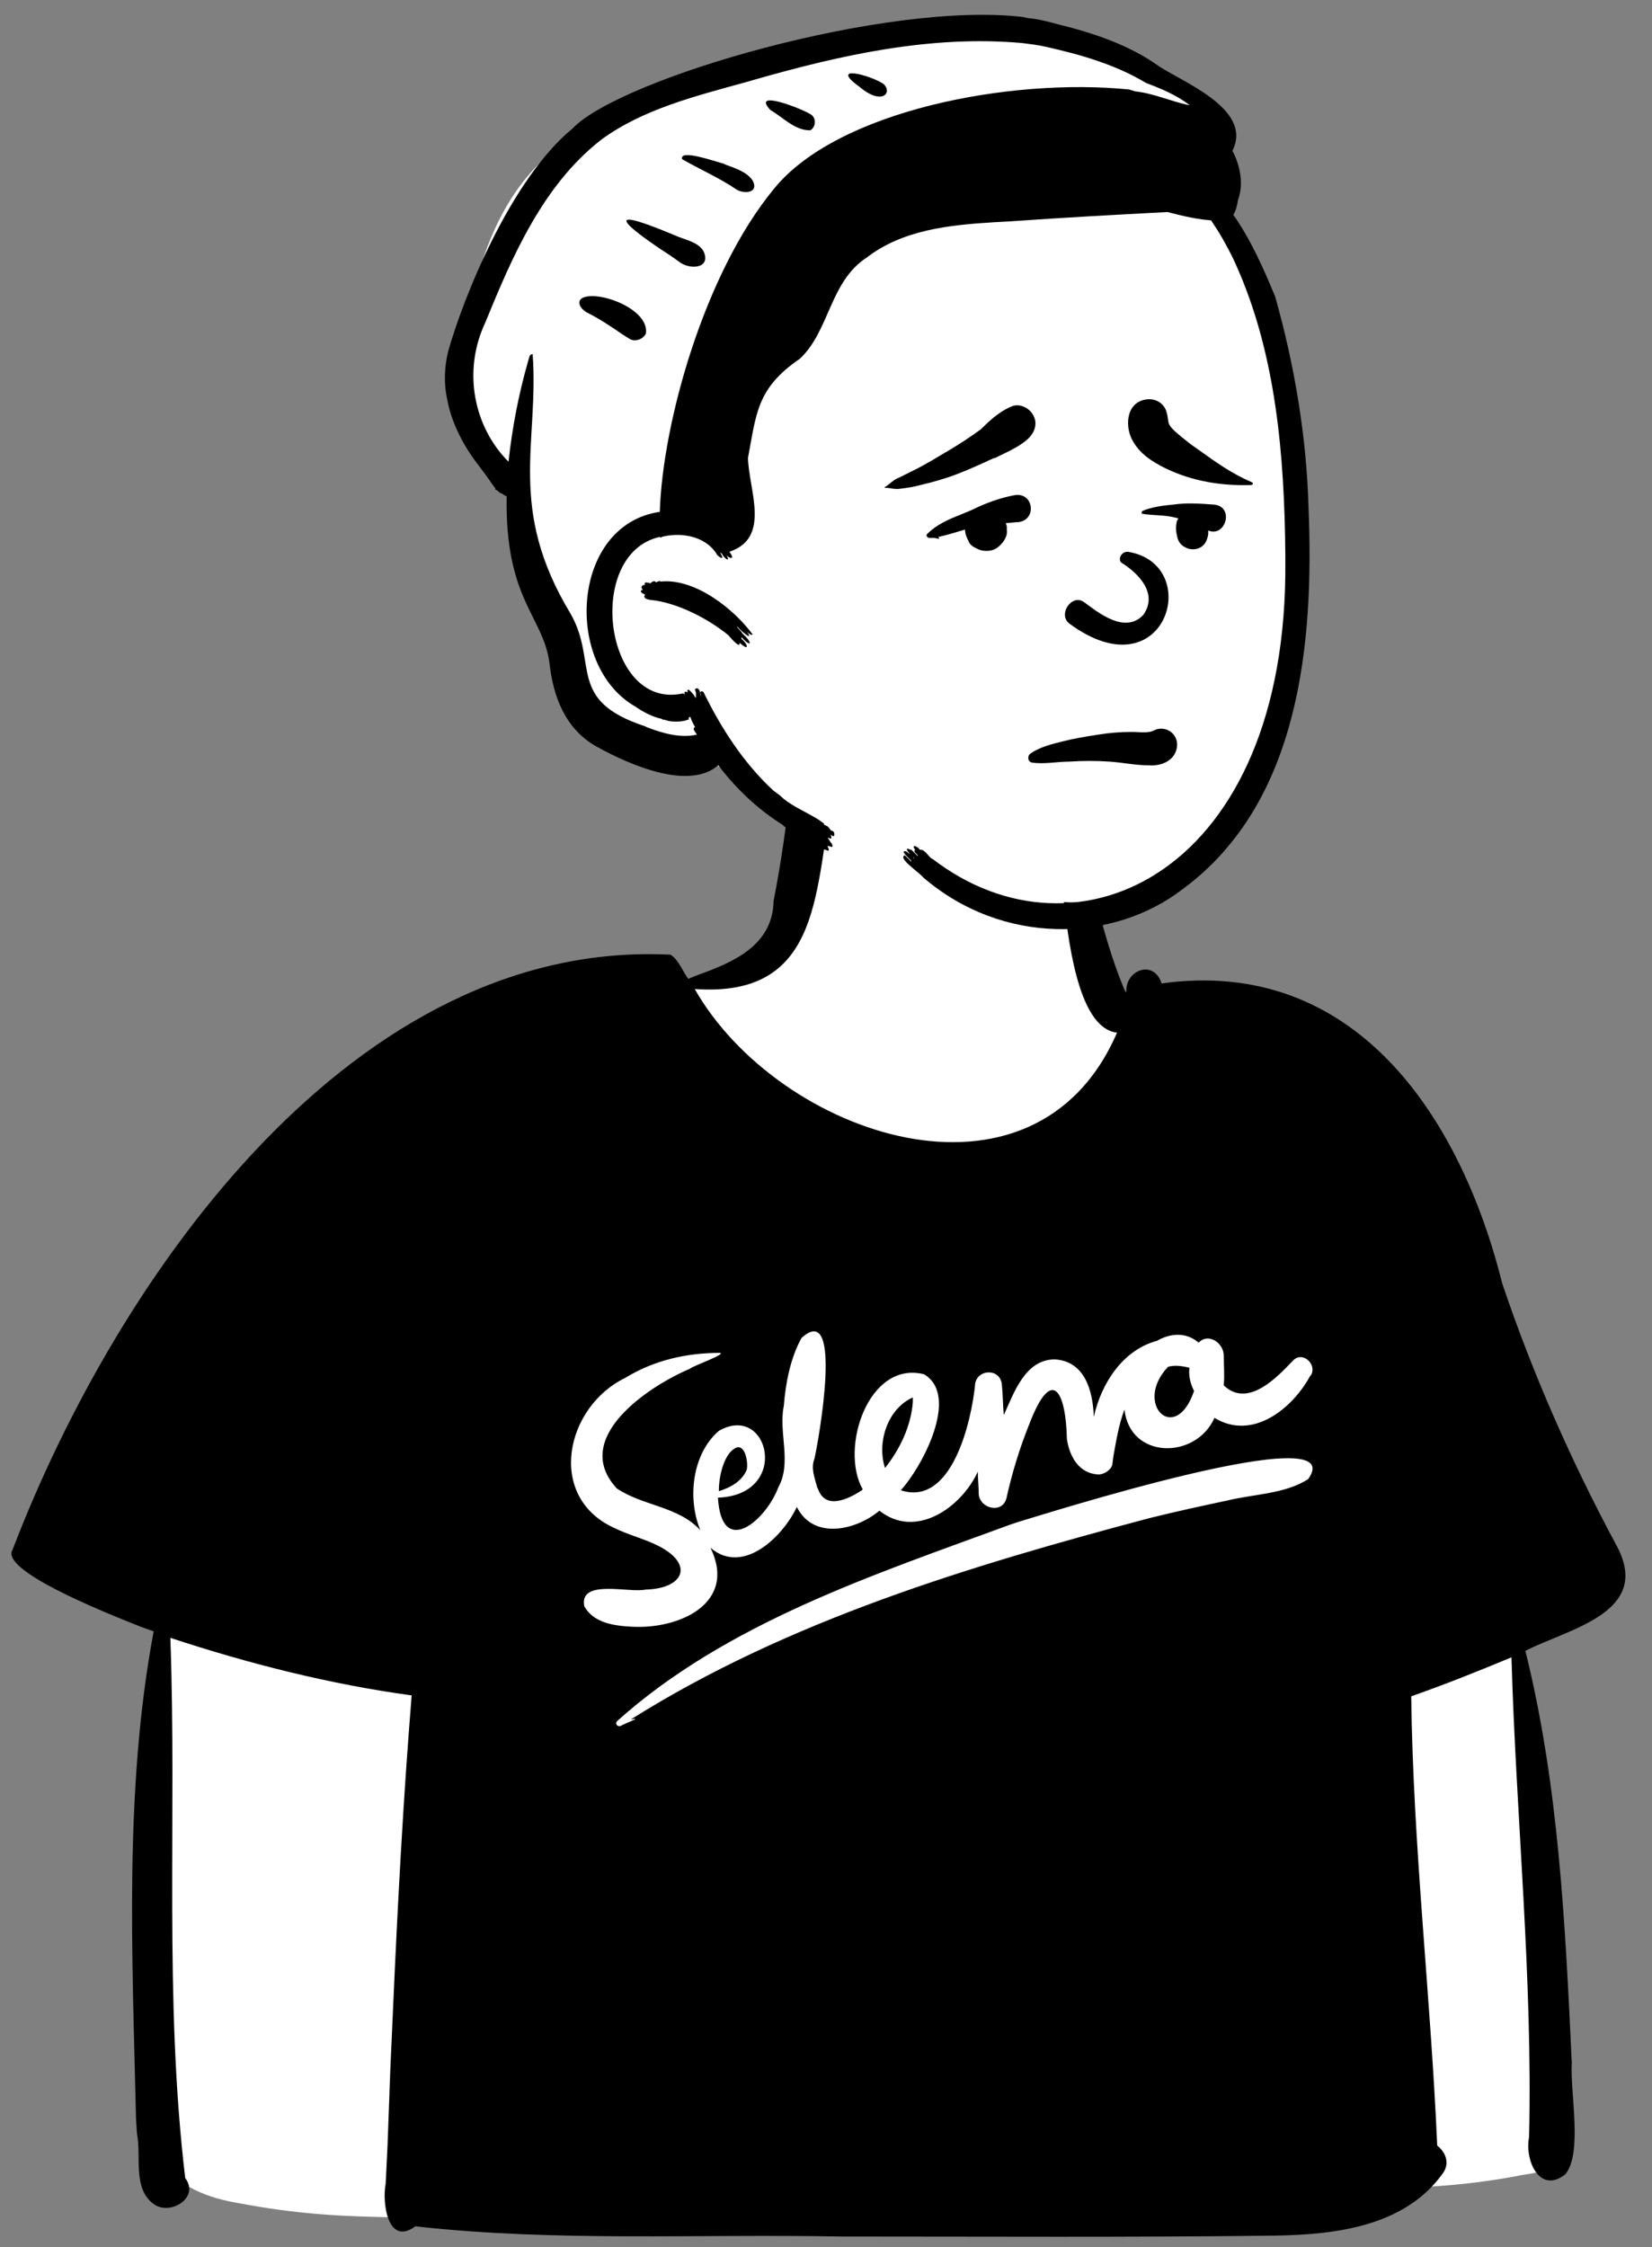 <?xml version="1.0" encoding="UTF-8"?><svg xmlns="http://www.w3.org/2000/svg" xmlns:xlink="http://www.w3.org/1999/xlink" height="242.1" preserveAspectRatio="xMidYMid meet" version="1.0" viewBox="-1.3 -1.6 178.0 242.1" width="178.0" zoomAndPan="magnify"><rect x="-1.3" y="-1.6" width="178.0" height="242.1" fill="#808080" stroke="none"/><g><g><g><g><g><g clip-rule="evenodd" fill-rule="evenodd"><g id="change1_1"><path d="M80.2,102.9c-17.1,0-27.4-0.2-46.8-0.4 c-22.4-0.6-28.5,0.5-41.1-2c-1.9-0.4-3.4-1-4.9-1.9c-0.5,0.6-1.4,1.5-2.3,0.9c-1.6-1-0.9-4.7-1.2-6.7 c-0.6-18.1-1.7-36.8,1.9-54.6c-2.1-0.7-14.7-5.9-15.4-7.6C-18.2,0.7,6.7-34.1,39.6-32.8c0.7,0.8,1.2,2,2,2.8 c4.5-1.7,10.7-3.3,11-9.8c0.8-4.3,1.3-8.3,1.7-12.3c0.1-0.5,0.6-0.6,0.9-0.8c0.1-1,0.5-2.1,1.2-2.8c5.8-0.5,18.9,1.9,22.3,2.8 c4.7,0.8,4.2,5.9,5.1,9.7c1.4,4.7,2.4,9.6,4.4,14.3c0.5,0.1,1.8,0.3,2.3,0.4c0-0.5-0.2-2.1,0.3-2.4c0.9-0.9,1.1,0.8,1.3,1.4 c19.4-3.7,32.1,12.8,36.4,31.2c3.1,9.3,7.2,18.6,12.5,28.7c3.3,6.2-6.3,7.4-10.3,9.9c4.2,16.2,4.7,32.6,5.3,48.9 c0.2,2.5,0.4,5.9-0.5,7.2c-0.4,0.3-0.7,0.3-1.1,0.3c-0.8,0.9-2.2,0.8-3.4,1.1c-3.8,0.7-7.6,1.1-11.2,1.2 C109.4,105.5,93.8,101.9,80.2,102.9" fill="#FFF" transform="translate(31.056 135.053)"/></g><g id="change2_1"><path d="M52.8-52c0.5-2.7,4.9-2.1,4.7,0.6c-2.2,10-0.9,22.3-15,21.3 C51.5-14.3,79.1-4.8,88-25.4c-4.4-0.5-5.3-10.9-5.8-14.6l0-0.3c-0.1-1.9-0.1-3.6,1-5.2c1.1,0.8,1.6,2.4,2,3.7l0.3,1.1 c0.9,3.7,1.9,7.4,3.4,10.9l0.1,0l0,0c-0.1-2.4,3-3.5,3.8-0.9c20.8-2.9,32.2,14.3,36.7,32.3c3.3,9.8,7.5,19.3,12.4,28.4 c3.7,7.1-5.2,8.8-9.9,11.2c3.6,14.5,4.3,29.5,5,44.4c-0.2,3.2,1.2,9.7-0.7,12c-2.8,2.2-4.4-1.6-3.9-4 c0.4-17.3-1.4-34.4-1.9-51.7c-3.6,1.5-7.1,2.9-10.8,4.2c0.2,16.2,2.1,32.3,2.8,48.4c0.9,0.7,1.4,1.9,0.6,3 c-4.1,5.7-11.5,6.6-18.1,6.7c-15.6,0.2-31.1,0.1-46.7,0.1c-15.3-0.3-30.7,0.6-45.9-1.1c-3,2.2-3.6-2.6-3.2-4.6l0.2-4.1 c0.1-2.8,0.2-5.5,0.3-8.2l0.3-6.7C10.5,68.3,11.1,57.1,12,46c-8.8-1.2-17.5-3.4-26-6.2c0.7,19.4-0.7,38.9,1.6,58.2 c1.6,2.1-1.6,4.1-3.4,2.8c-2.3-1.7-1.3-5.1-1.8-7.6l-0.1-1.6C-18.1,74-19,56.2-15.8,39.1l-1.4-0.5c-4.3-1.7-15.2-6.1-13.8-8.3 C-19.5,0.3,6-35.5,39.9-33.8c0.9,0.6,1.3,1.8,1.9,2.6l1-0.4c3.9-1.4,8.1-3.2,8.2-8C51.8-43.7,52.4-47.8,52.8-52z M108.6,22.7 c4.8-6.8-28.8,3.9-31.2,4.6l-0.9,0.3C61.8,33,45.9,38.2,34.1,48.8c-0.2,0.3,0.1,0.6,0.4,0.5l0,0c0.5-0.3,2.5-1,1.1-0.7 c17-10.7,36.7-16.6,55.9-21.7c2.8-0.7,5.6-1.3,8.4-1.9C102.8,24.3,106.1,24.3,108.6,22.7z M55.4,20.5c0.4-1.7,3.2-17.2-1.4-13 c-1.2,2.2-1.7,4.8-1.9,7.3c-0.6,2.9,0.9,6.1-0.6,8.8c-1.3,3.5-6.1,7.7-6.5,1.1c7.9-0.3,5.5-10.3,0.1-7.2 c-2.9,2.5-3.4,7.3-2,10.7c-2.4-2.6-6.2-2.6-9-4.5c-5-5.4,3.4-11,7.9-12.9c0.3-0.3,4-1.6,3.2-1.7c-3.6,0-7.1,0.8-10.2,2.7 c-6.4,3.1-8.5,12.7-1.3,16.1c1.6,0.8,3.3,1.2,4.9,2c3.9,2,2.7,4.6-1.4,4.7c-1.7,0.4-7.2-1.2-6.6,1.8c1,1.8,3.2,2.1,5.1,2.2 c5.1,0.3,11.4-2.5,8.5-8.5c3.5,3,7.8-1.2,9.3-4.4c1.8,3.6,6.4,2.5,8.9,0.4c3.9,3.1,8.8-0.3,10.6-4.2c0,0.8,0.1,1.6,0.1,2.4 c0.1,1.6,2.6,2.2,3,0.4c0.6-2.7,1.4-5.3,2.4-7.8c2.5-6.6,4-3.6,4.1,1.5c0.3,1.9,1.3,3.7,3.4,3.8c0.6,0,1.4-0.5,1.5-1.1 l0.1-0.8c0.3-1.7,0.6-3.5,1.2-5.1c0.6,5.4,7.7,5.4,9.7,0.9c4.1,2.5,8.4-1,10.3-4.5l0.1-0.1c0.7-1.2-1-2.7-2-1.5l-0.3,0.3 c-1.8,1.9-4.7,4.6-7.1,2.3c0.1-1.1,0-2.1,0-3.2C99.5,8,97.8,6.9,96.8,8c-1.4-1.2-3.1-1-4.5-0.2c-3.7,1-6,4.6-6.8,8.2 c-0.1-2.9-1-6-4.2-6.2c-3.2,0-4.4,3.6-5.5,6c-0.1-1.1-0.1-2.2-0.2-3.2c-0.1-1.9-2.7-1.8-2.9-0.1l0,0.1 c-0.4,3.9-2.5,13.1-8,11.3c2.3-2.5,6.4-10.2,2.5-12.5c-6-1.5-9.1,8-6.6,12.4l-0.1,0.1c-1.5,1-3.9,2.1-4.7-0.1l-0.1-0.2 C55.4,22.5,55,21.5,55.4,20.5z M46.8,19.4c1.1-0.7,1.5,1.5,1.3,2.3c-0.5,1.2-1.7,1.9-3,2.3l0-0.1 C45.1,22.5,45.6,20.1,46.8,19.4z M66,13.9c0,0.2,0,0.4,0,0.5c-0.2,2.6-1.4,5.1-3,7.1C62.1,18.7,63.3,15.1,66,13.9z M93.5,10.6 c0.7-0.2,1.5-0.1,2.3,0.1c-0.1,0.9,0.1,1.7,0.5,2.5C94.3,19.1,89.7,14.6,93.5,10.6z" fill="inherit" transform="translate(31.056 135.053)"/></g></g><g clip-rule="evenodd" fill-rule="evenodd"><g id="change1_2"><path d="M23-36.4c9.5,0,20.8,4.6,21.8,4.7l0,0 c0.5,0,2.5,1.5,6,4.5L47-19.9l0.3,0.3c1.5,1.4,2.7,2.7,3.7,3.7c8,8.2,9.4,40.2,7.5,51.4s-5.4,22.1-21.6,22.1 S2.6,47.8-0.2,44.8c-1.9-2-3.9-3-6.2-2.9c-0.1-0.1-0.2-0.2-0.3-0.4l-0.3,0c-3.2-0.5-5.5-1.1-6.9-1.9 c-2.7-1.5-5.7-9.6-5.7-11.4c0-1.8-4.4-14.5-4.5-15.9l0,0c0-1.1-5.8-6.3-5.8-8s-1.2-1.5,0-7.4l0.3-1.7 c1.2-6.2,3.7-16.4,13-20.9C-6.4-30.5,13.4-36.4,23-36.4z" fill="#FFF" transform="translate(78.592 38.043)"/></g><g id="change2_3"><path d="M-18.2-25.8c5.1-5.4,34-13.8,48.6-12l0.4,0.1c1.2,0.1,2.3,0.4,3.4,0.7 c3.7,0.9,7.5,2.2,10.5,4.3c2.5,1.8,10.5,4.7,8.2,9.3c0.9,1.7,1.2,3.7,0.6,5.3c-0.1,0.6-0.2,1.1-0.5,1.6 c1.9,2.7,3.3,5.9,4.5,8.8c2.1,7.4,3.4,15.2,3.6,22.8c0.6,14.4-0.9,31.7-13.5,41c-7.6,5.9-19.5,6.1-28-1.2 c-0.5-0.6-2.8-2.1-2-2.4c0.2,0.2,0.5,0.5,0.7,0.7c0,0,0-0.1,0-0.1l-0.2-0.2c-0.4-0.4-1-1-0.3-0.8c0,0,0.1,0.1,0.1,0.1 c0.1,0.1,0.2,0.1,0.3,0.2l0,0l0,0c-0.4-0.4-0.6-0.8,0-0.5l0.1,0c0.2,0.2,0.5,0.5,0.7,0.7c0,0,0-0.1,0-0.1l-0.2-0.2 c-0.2-0.2-0.2-0.2-0.1-0.4c-0.5-0.7,0.4-0.3,0.5,0c0.6-0.1,1,0.9,1.4,1c15.6,12,38.3,1.4,38-32.1l0-0.7 c-0.1-10.7-1-21.7-5.4-31.4c-0.4-0.9-0.9-1.8-1.4-2.7c-0.4-0.7-0.8-1.3-1.2-1.9c-1.2-0.1-2.3-0.3-3.5-0.6 c-0.4-0.1-0.8-0.2-1.2-0.3c-5.7,0.3-11.2,0.6-16.9,1l-1.8,0.1c-4.8,0.3-9.8,0.8-13.7,3.8C9.5-9.3,9.5-4,6.3-1 C1.6,2.2,1.6,5,0.7,9.7c0.1,3.5,2.5,8.6-2,10.1c0.8,1.1-0.3,0.6-0.4,0.2c0,0,0,0,0,0C-1,21.2-2,20.4-2.1,20 c-0.1,0-0.1-0.1-0.2-0.1c0.7,1.1-0.4,0.3-0.4,0.1c-1.3-2-4-2.3-5.9-1.8c0,0.1-0.1,0.1-0.2,0c-8.1,1.8-6,18.5,2.3,16.9 c0.4-0.1,0.3,0.1,0.4,0.1c-0.2-0.5,0.3-0.3,0.3-0.2l0,0c0,0,0,0,0,0c-0.2-1,0.9,0.5,0.8,0.5c0,0,0.1,0,0.1,0l0-0.1 C-4.9,35-4.9,35.2-4.9,35C-5,34.6-5,34.8-5,34.6c0.5-0.4,0.6,0.7,0.7,0.8c-0.3-0.4-0.1-0.7,0.2-0.5c1.9,3.9,4.3,7.6,7.4,10.5 c0.3,0.3,0.7,0.5,1,0.8c1.3,1.2,3.4,1.9,4.6,2.9c0,0,0,0,0,0.1l0,0l0,0l0,0l0.4,0.2c0.1,0.1,0.2,0.2,0.3,0.4 C9.9,49.9,10,50,10,50.2c0,0.2,0,0.3-0.2,0.2c-0.1,0-0.1-0.1-0.2-0.1c0,0,0,0,0,0c0,0,0.2,0.4,0,0.4l0,0 c-0.1,0-0.2-0.1-0.3-0.1c0.1,0.2,0.2,0.3,0.3,0.5c0.1,0.1,0.2,0.2,0.2,0.4c0,0.1,0,0.1-0.1,0.1c-0.1,0-0.2-0.1-0.4-0.1l0,0.1 c0.1,0.2,0.2,0.4,0,0.4c-0.2-0.1-0.4-0.1-0.5-0.2c0,0,0,0-0.1,0c-0.6-0.2-1.1-0.4-1.6-0.7c-0.5-0.3-0.9-0.7-1.4-1 c-0.4-0.3-0.9-0.5-1.3-0.9c-2.7-1.7-5-3.9-6.9-6.4c-3.1,2.7-9.3,0.1-13.1-2c-3.4-1.9-4.7-5.4-5.1-9.1c-0.7-5-4.8-6.8-4.6-17.9 c0,0,0,0,0,0c-0.1,0-0.3-0.1-0.4-0.2c-0.1-0.1-0.3-0.1-0.4-0.2l-0.2-0.2l0,0c-0.1,0-0.2-0.1-0.2-0.1l0,0c-0.1,0.1,0-0.1,0-0.1 l-0.3-0.4c-0.6-0.9-1.3-1.8-1.9-2.6l0,0c0,0,0,0,0,0c-1.4-1.9-2.6-4.3-3-6.6c-0.4-1.7-0.3-3.6,0.1-5.2 C-30-7.5-24.9-20.3-18.2-25.8z M18.5,52.7L18.5,52.7L18.5,52.7c0,0.1,0.1,0.1,0.1,0.2c0,0,0,0,0,0 C18.6,52.7,18.5,52.7,18.5,52.7z M30.3-35c-9.9-0.9-19.7,1.3-29.1,4l-0.7,0.2c-5.4,1.5-11.1,2.9-15.6,6.2 c-6.3,4.9-9.6,12.6-12.5,19.7c-2.5,5.3-1.2,11.3,2.5,15c0.4-3.7,1.1-7.3,2.1-10.8c0.2-0.6,0.1-0.7,0.5-0.8 c0.7,9.6-2.8,16.6,4.1,28c3,5.3-0.5,9.3,8,12.1l0.2,0.1c1.8,0.7,3.7,1.2,5.4,0.8l-0.2-0.3c-0.2-0.3-0.2-0.4,0-0.5c0,0,0,0,0,0 c-0.2-0.4-0.4-0.7-0.5-1.1c-0.1,0-0.1,0-0.2,0.1c0,0.1,0.1,0.2-0.1,0.2C-6,38-6.5,38.1-7,38.1l-0.1,0c-0.6,0-0.9-0.1-1.2-0.2 c-0.1,0-0.2,0-0.3-0.1c-1-0.2-2.1-0.8-2.8-1.3c-7.8-4.4-7-19.6,2.6-21C-8.5,5.9-4-10.2,3.5-19.3c6.8-8.4,25.4-12,38.3-10.7 c0.2,0.1,0.4,0.1,0.6,0.2c2,0.2,3.9,1.1,5.9,1.5c-1.4-1.1-3.1-1.8-4.7-2.4c-3.3-2-7.2-3.1-10.8-3.9 C31.9-34.8,31.1-34.9,30.3-35z M-9.2,23.1c0.5-0.3,0.5,0,0.6-0.1c3.7-0.3,7.8,3,9.8,5.7c-0.2,0.2-0.6-0.3-0.7-0.4c0,0,0,0,0,0 l0.1,0.1c0.8,1.2-0.8-0.2-1-0.5c0,0-0.1,0-0.1,0c0.1,0.1,0.5,0.5,0.6,0.7l0.1,0.1c1,0.9,0.9,1.5-0.2,0.3c0,0.1,0,0.1,0,0.2 l0,0c0.6,0.4,1,1.5-0.2,0.4c0.1,0.8-1.2-0.8-1.2-0.8C-3.6,27-6.9,25.3-9.7,25l-0.1,0c-0.5-0.1-0.8-0.2-0.6-0.6 c-0.6-0.2-0.5-0.5-0.2-0.5c-0.4-0.3,0-0.6,0.2-0.5c-0.2-0.5,0.5-0.2,0.6-0.2C-9.3,22.7-9.2,23.2-9.2,23.1z M-17-7.6 c1.8-0.7,7.1,1.3,6.7,3.9c-0.3,0.6-1.1,0.9-1.7,0.6l-0.8-0.5c-1.3-0.9-2.5-1.7-3.9-2.4C-17.5-6.5-17.8-7.3-17-7.6z M-6.8-11.5 L-7.5-12c-3.7-2.4-9-6.2,0.3-2.3c1.1,0.5,2.5,0.7,3.1,1.7C-3.2-10.7-5.6-10.5-6.8-11.5z M-6.4-22.5c-0.3-1.1,3.4,0.2,4.5,0.5 l0.2,0.1c1.1,0.4,2.3,0.8,2.9,1.7c0.7,1.3-0.8,1.5-1.7,1C-2.4-20.5-4.5-21.4-6.4-22.5z M3.1-27.8c-2.1-2.3,3.5-0.1,4.4,0.5 l0,0c0.6,0.4,0.5,1.4-0.1,1.7C5.7-25.6,4.5-27,3.1-27.8z M12.7-30.3c-3.3-2.4,1.1-1.3,2.6-0.3C16.3-29.7,15.2-28.2,12.7-30.3z" fill="inherit" transform="translate(78.592 38.043)"/></g></g><g id="change2_2"><path clip-rule="evenodd" d="M11.2-0.4c1.3-0.3,2.4,0.8,2.1,2.1c-0.3,1.4-1.8,1.9-3,1.8 c-1.4,0-2.8-0.3-4.2-0.4c-1.5-0.1-2.9-0.1-4.4,0C0.4,3.1-1,3.4-2.3,3.2c-0.5-0.1-0.5-0.8-0.1-1c1-0.7,2.3-1,3.5-1.3 c1.2-0.3,2.4-0.5,3.7-0.7C6,0,7.2-0.1,8.5-0.1c0.6,0,1.3,0.1,1.8,0C10.6-0.1,10.9-0.3,11.2-0.4z M7.4-18.3 c1.6,1,4,3.2,2.3,5.6c-2,2.1-4.9-0.3-6.4-1.4c-1.3-0.9-2.8,1.3-1.6,2.3c10.4,7.7,14.6-6.3,6.4-7.7C7.3-19.6,6.9-18.6,7.4-18.3 z M-4.2-25.6c2.1-0.4,2.5,2.7,0.4,2.9c-0.4,0-0.9,0.1-1.3,0.1c0,0.1,0.1,0.3,0.1,0.4c0,0.1,0,0.3,0,0.4 c0.1,0.7-0.5,1.5-1.1,1.9c-0.6,0.4-1.6,0.4-2.2,0C-8.6-20-9-20.3-9.1-20.6c-0.2-0.4-0.4-0.8-0.4-1.3c-1,0.3-2,0.6-2.9,0.8 c0,0,0.1,0.1,0.1,0.1c0,0,0,0.1,0,0.1l-0.5-0.1l0,0c-0.2,0-0.3,0-0.5,0l0,0l0,0c-0.3,0-0.5-0.3-0.2-0.5c0.9-0.9,2.2-1.5,3.5-2 l1.2-0.5C-7.4-24.7-5.8-25.3-4.2-25.6z M13-24.6c1.4-0.2,2.8-0.1,4.2,0c2.4,0.1,1.4,3.6-0.5,2.8c0,0.1,0,0.3,0,0.4 c-0.1,0.6-0.3,1.1-0.8,1.4c-0.5,0.3-1.2,0.3-1.7,0c-0.6-0.3-0.8-0.8-0.9-1.4c-0.1-0.5-0.1-0.8,0-1.3c0-0.1,0.1-0.3,0.2-0.4 c-0.1,0-0.3-0.1-0.4-0.1c-1.2-0.3-2.3-0.2-3.5-0.4c-0.1,0-0.1-0.2,0-0.3C10.5-24.3,11.8-24.5,13-24.6z M-4.4-35.2 c0.8-0.3,1.8,0.2,2.2,0.9c0.5,0.8,0.3,1.7-0.3,2.4c-0.9,1-2.6,1.7-3.8,2.3l-0.1,0c-1.3,0.6-2.6,1.2-3.9,1.7 c-1.3,0.5-2.7,0.9-4,1.2c-0.7,0.2-1.4,0.3-2.2,0.4c-0.6,0.1-1-0.1-1.6-0.1c-0.1,0-0.1-0.1,0-0.1c0.5-0.3,0.9-0.8,1.5-1 c0.6-0.3,1.2-0.6,1.8-0.9c1.2-0.6,2.3-1.3,3.5-2c1.2-0.7,2.4-1.5,3.5-2.3C-6.8-33.7-5.7-34.7-4.4-35.2z M9.9-35.9 c1-0.2,2,0.3,2.3,1.3c0.3,1,0,1.2,0.7,1.9c0.6,0.6,1.3,1.1,1.9,1.6l1,0.7c1.8,1.3,3.5,2.5,5.6,3.4c0.2,0.1,0.1,0.3-0.1,0.3 c-3.2,0.1-6.3-0.4-9.2-1.8c-1.4-0.7-2.7-1.5-3.5-2.9C7.7-32.9,7.8-35.5,9.9-35.9z" fill="inherit" fill-rule="evenodd" transform="translate(112.183 77.354)"/></g></g></g></g></g></g></svg>